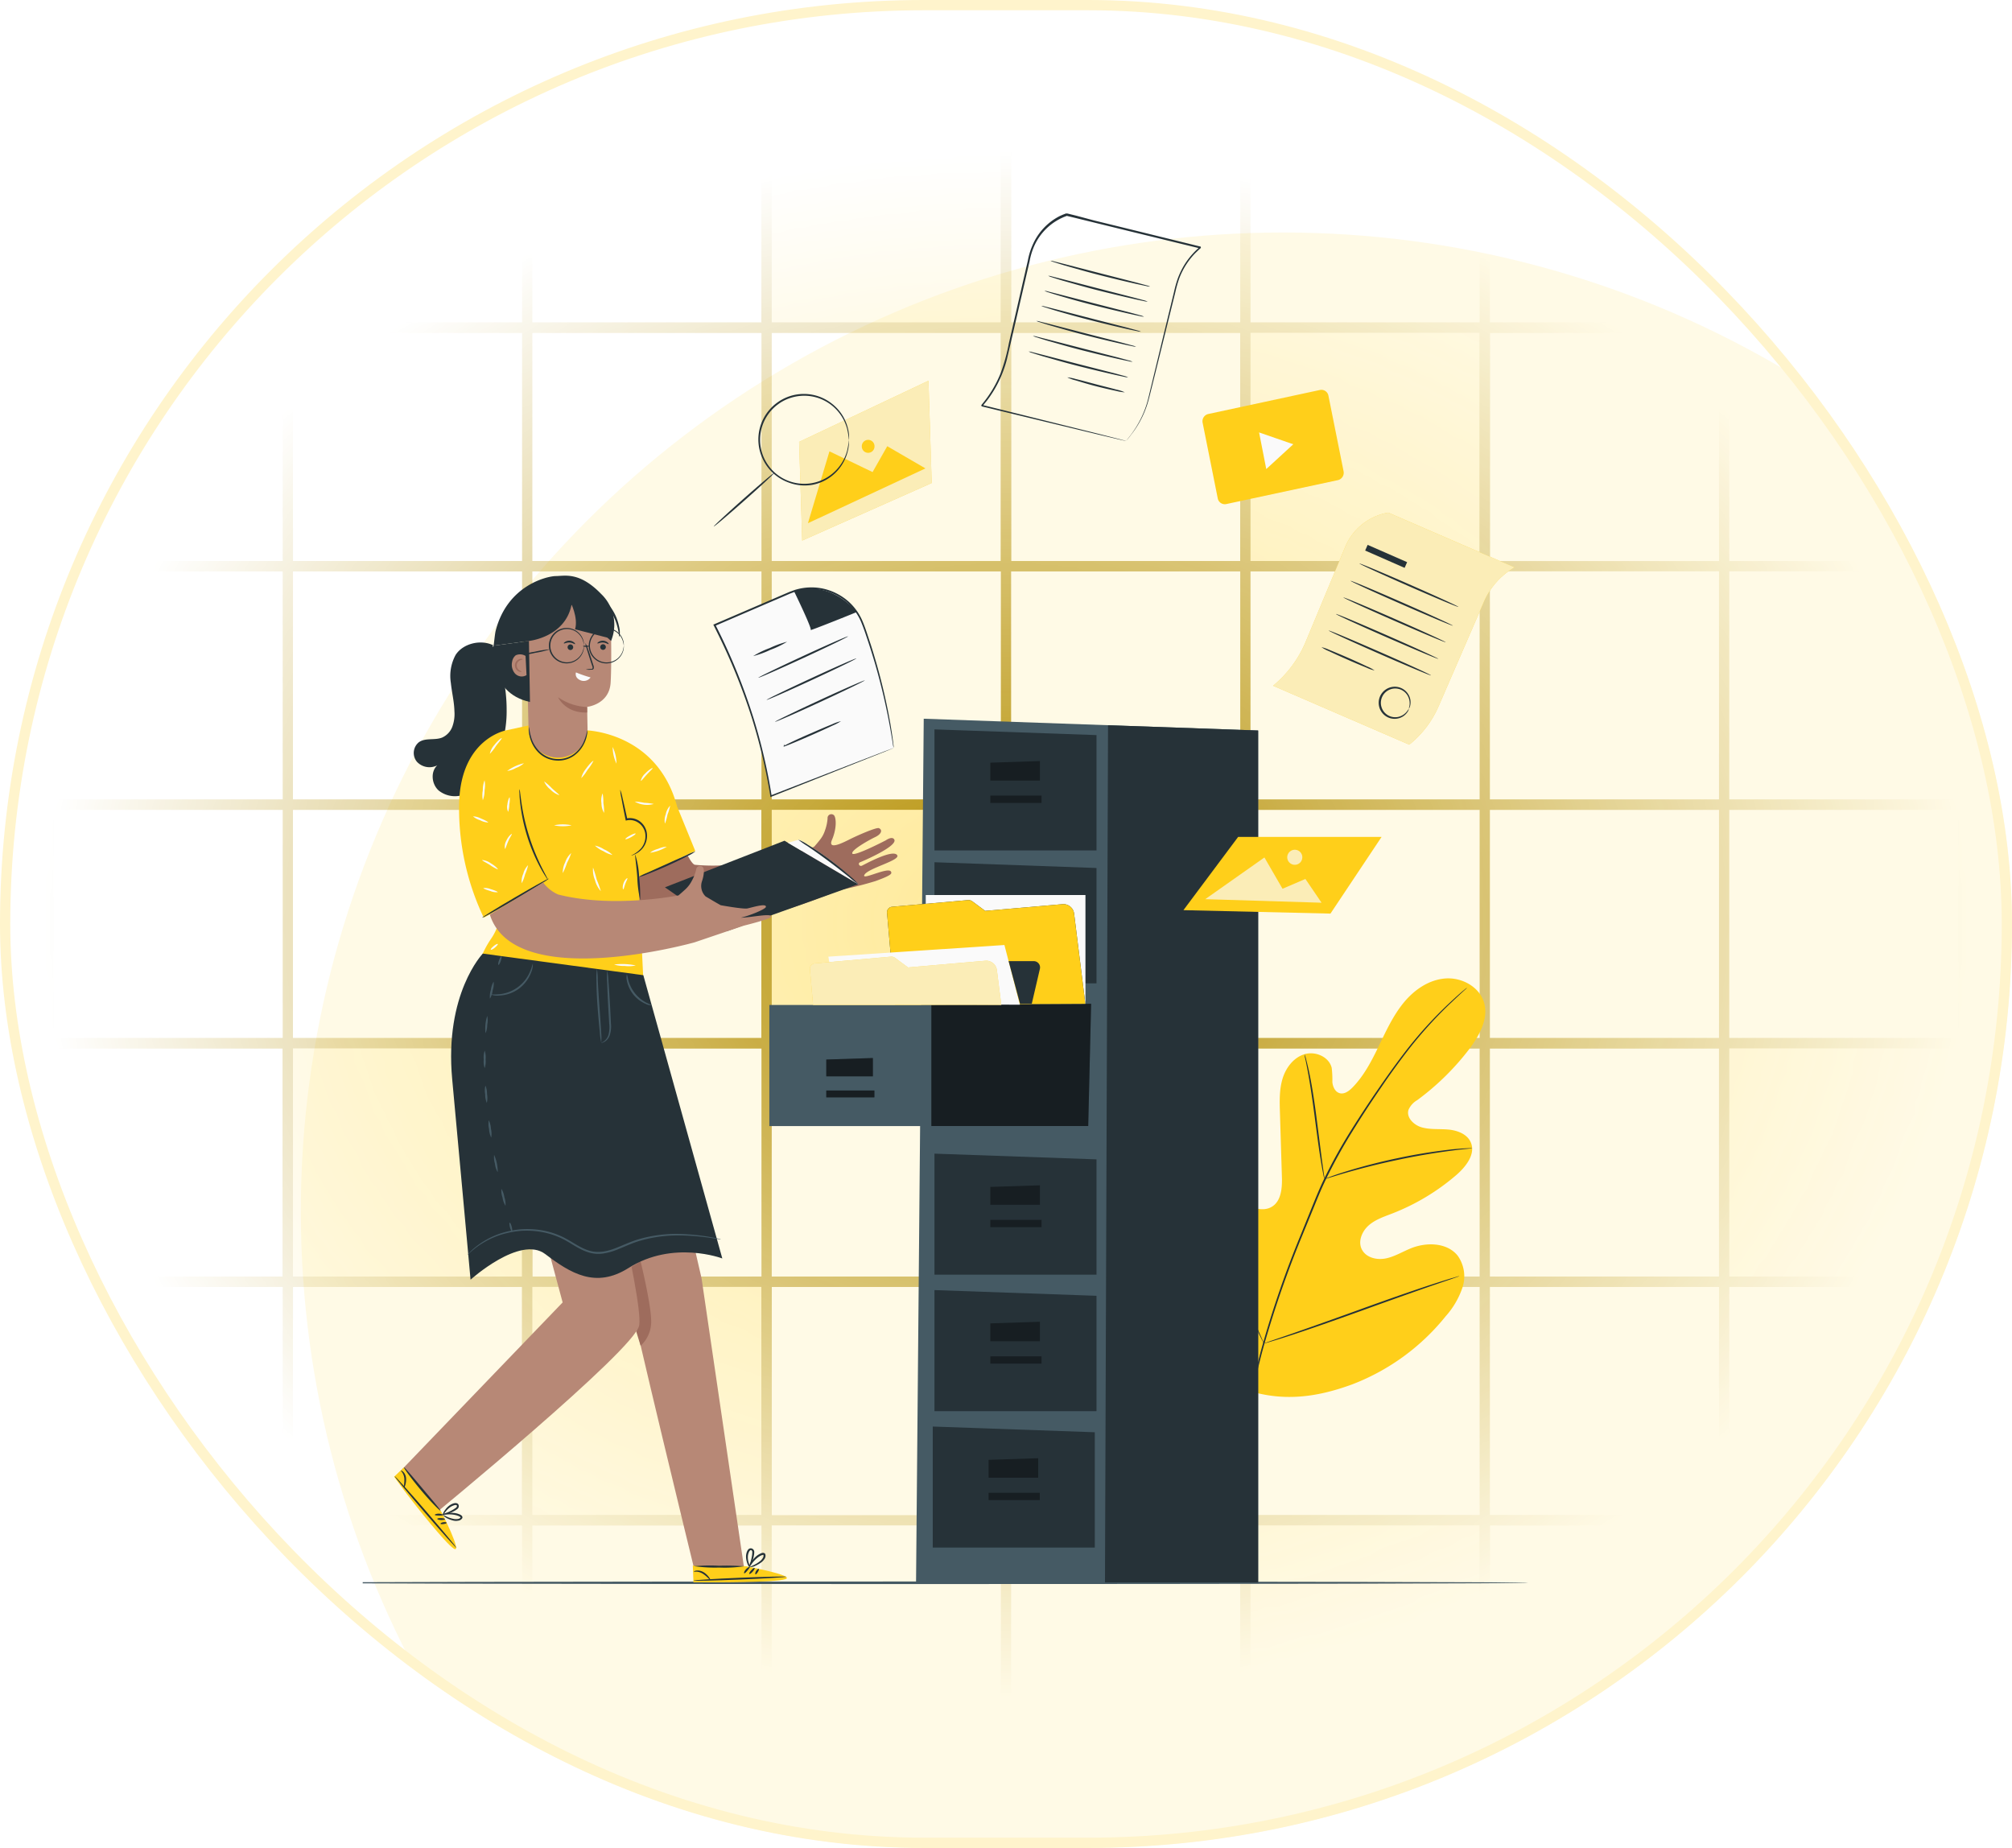 <svg xmlns="http://www.w3.org/2000/svg" width="196" height="180" fill="none"><g clip-path="url(#a)"><g filter="url(#b)"><ellipse cx="124.999" cy="117.999" fill="#FFFAE6" rx="95.694" ry="95.353"/></g><mask id="d" width="196" height="180" x="0" y="0" maskUnits="userSpaceOnUse" style="mask-type:alpha"><path fill="url(#c)" d="M0 0h196v180H0z"/></mask><g stroke="#B38D00" mask="url(#d)"><path d="M4.719 8.682h23.32v23.234H4.719zm23.32 0h23.32v23.234h-23.32zm23.32 0h23.32v23.234h-23.32z"/><path fill="#FFEA99" d="M74.679 8.682h23.32v23.234h-23.32z"/><path d="M97.999 8.682h23.32v23.234h-23.32zm23.32 0h23.32v23.234h-23.32zm23.32 0h23.32v23.234h-23.32zm23.32 0h23.32v23.234h-23.32zM4.719 31.915h23.32v23.234H4.719zm23.32 0h23.32v23.234h-23.32zm23.32 0h23.32v23.234h-23.32zm23.32 0h23.32v23.234h-23.32z"/><path d="M97.999 31.915h23.32v23.234h-23.32z"/><path fill="#FFEA99" d="M121.319 31.915h23.32v23.234h-23.32z"/><path d="M144.639 31.915h23.32v23.234h-23.32zm23.32 0h23.32v23.234h-23.32zM4.719 55.149h23.32v23.234H4.719zm23.32 0h23.32v23.234h-23.32zm23.32 0h23.32v23.234h-23.32zm23.32 0h23.32v23.234h-23.32zm23.32 0h23.32v23.234h-23.32zm23.32 0h23.32v23.234h-23.32zm23.32 0h23.32v23.234h-23.32zm23.32 0h23.32v23.234h-23.32z"/><path d="M4.719 78.383h23.32v23.234H4.719zm23.32 0h23.32v23.234h-23.32zm23.32 0h23.32v23.234h-23.32z"/><path fill="#FFEA99" d="M74.679 78.383h23.32v23.234h-23.32z"/><path d="M97.999 78.383h23.32v23.234h-23.32zm23.32 0h23.32v23.234h-23.32zm23.32 0h23.32v23.234h-23.32zm23.32 0h23.32v23.234h-23.32zM4.719 101.617h23.32v23.234H4.719z"/><path fill="#FFEA99" d="M28.039 101.617h23.32v23.234h-23.32z"/><path d="M51.359 101.617h23.32v23.234h-23.32zm23.32 0h23.32v23.234h-23.32zm23.32 0h23.32v23.234h-23.32zm23.32 0h23.32v23.234h-23.32zm23.32 0h23.32v23.234h-23.32z"/><path fill="#FFEA99" d="M167.959 101.617h23.32v23.234h-23.32z"/><path d="M4.719 124.85h23.32v23.234H4.719zm23.32 0h23.32v23.234h-23.32z"/><path fill="#FFEA99" d="M51.359 124.85h23.32v23.234h-23.32z"/><path d="M74.679 124.85h23.32v23.234h-23.32zm23.32 0h23.32v23.234h-23.32zm23.32 0h23.32v23.234h-23.32zm23.32 0h23.32v23.234h-23.32zm23.32 0h23.32v23.234h-23.32zM4.719 148.084h23.32v23.234H4.719zm23.32 0h23.32v23.234h-23.32zm23.32 0h23.32v23.234h-23.32zm23.32 0h23.32v23.234h-23.32zm23.32 0h23.32v23.234h-23.32z"/><path fill="#FFEA99" d="M121.319 148.084h23.32v23.234h-23.32z"/><path d="M144.639 148.084h23.32v23.234h-23.32zm23.32 0h23.32v23.234h-23.32z"/></g><g clip-path="url(#e)"><path fill="#455A64" d="M148.876 154.172c0 .072-26.963.125-60.216.125-33.252 0-60.22-.053-60.22-.125 0-.072 26.957-.125 60.22-.125s60.216.057 60.216.125z"/><path fill="#FFCF1A" d="M121.301 135.345c-5.908-3.865-7.408-11.266-7.345-17.954 0-1.116-.14-2.291.37-3.281.511-.99 1.749-1.689 2.777-1.245.847.371 1.239 1.326 1.728 2.099a6.611 6.611 0 0 0 2.711 2.448c.727.35 1.623.556 2.326.15.962-.552 1.049-1.885 1.007-2.994l-.189-6.201c-.035-1.109-.066-2.242.256-3.302.321-1.059 1.073-2.056 2.137-2.378 1.063-.322 2.396.255 2.651 1.336.053.457.074.918.063 1.378.042.462.273.965.721 1.084.447.119.891-.206 1.22-.538 1.133-1.148 1.885-2.61 2.585-4.061.7-1.452 1.378-2.938 2.403-4.197 1.025-1.26 2.448-2.25 4.061-2.379 1.612-.13 3.347.812 3.791 2.361.444 1.55-.441 3.148-1.399 4.453a25.035 25.035 0 0 1-5.114 5.036 2.03 2.03 0 0 0-.853.948c-.224.745.504 1.462 1.249 1.69.846.252 1.749.147 2.63.227.881.08 1.84.437 2.19 1.249.489 1.122-.445 2.333-1.372 3.148a21.484 21.484 0 0 1-6.271 3.777c-.818.318-1.682.598-2.333 1.189-.65.591-1.049 1.595-.608 2.368.44.773 1.462.997 2.322.819.86-.179 1.626-.661 2.448-.99 1.529-.612 3.526-.553 4.547.738a3.468 3.468 0 0 1 .455 3.095 8.042 8.042 0 0 1-1.637 2.798 21.572 21.572 0 0 1-9.069 6.618c-3.554 1.312-6.863 1.724-10.455.525"/><path fill="#263238" d="m142.93 96.199-.108.108-.329.301c-.287.262-.699.65-1.245 1.165a41.472 41.472 0 0 0-4.197 4.673 75.243 75.243 0 0 0-2.536 3.518 105.176 105.176 0 0 0-2.725 4.166 50.335 50.335 0 0 0-2.658 4.809c-.413.857-.78 1.749-1.151 2.669l-1.14 2.781a100.885 100.885 0 0 0-3.742 10.769 48.757 48.757 0 0 0-1.644 9.15 35.788 35.788 0 0 0 .052 6.271c.081.735.151 1.308.213 1.693.028.189.049.332.067.441.017.108.017.15.017.15a22.11 22.11 0 0 1-.349-2.277 34.308 34.308 0 0 1-.109-6.296 48.07 48.07 0 0 1 1.616-9.181 98.241 98.241 0 0 1 3.736-10.794l1.126-2.78c.371-.913.738-1.816 1.154-2.676a49.566 49.566 0 0 1 2.676-4.82 105.646 105.646 0 0 1 2.746-4.162 80.224 80.224 0 0 1 2.553-3.515 39.489 39.489 0 0 1 4.229-4.645c.542-.51.972-.892 1.269-1.147l.35-.287.129-.084z"/><path fill="#263238" d="M129.02 114.855a3.176 3.176 0 0 1-.112-.472 31.654 31.654 0 0 1-.234-1.301c-.186-1.102-.385-2.63-.605-4.316-.221-1.686-.448-3.207-.651-4.302-.101-.549-.189-.99-.255-1.294a2.445 2.445 0 0 1-.081-.48c.061.15.109.305.144.462.084.301.189.742.307 1.287.235 1.092.483 2.617.7 4.306.217 1.689.406 3.183.553 4.32.073.528.136.965.182 1.308.033.158.051.32.052.482zm14.386-3.015a.516.516 0 0 1-.15.028l-.427.046c-.371.038-.906.094-1.567.185a67.342 67.342 0 0 0-5.124.885 71.227 71.227 0 0 0-5.047 1.256c-.64.182-1.155.349-1.511.454l-.413.123a.67.67 0 0 1-.147.035.538.538 0 0 1 .136-.067l.403-.154c.349-.129.86-.307 1.497-.503a56.368 56.368 0 0 1 5.047-1.305 53.428 53.428 0 0 1 5.145-.843 25.445 25.445 0 0 1 1.577-.129l.431-.018c.05-.005.1-.003.15.007zm-20.29 19.007a.784.784 0 0 1-.101-.172l-.256-.514a70.484 70.484 0 0 1-.892-1.903c-.734-1.619-1.679-3.885-2.689-6.4-1.011-2.515-1.938-4.785-2.645-6.412-.349-.797-.636-1.451-.843-1.927-.094-.213-.168-.388-.227-.524a1.34 1.34 0 0 1-.07-.186.83.83 0 0 1 .102.172l.255.51c.22.448.524 1.099.892 1.906.734 1.62 1.679 3.886 2.689 6.401 1.011 2.515 1.938 4.782 2.645 6.411.349.798.633 1.452.843 1.928.094.213.168.388.227.524.028.06.052.122.07.186zm19.052-6.548c-.062.03-.127.056-.193.077l-.552.196-2.043.699a590.803 590.803 0 0 0-6.712 2.389c-2.62.945-4.995 1.777-6.729 2.344a77 77 0 0 1-2.061.65l-.563.165a.845.845 0 0 1-.199.045 1.07 1.07 0 0 1 .189-.077l.556-.196 2.039-.699a564.156 564.156 0 0 0 6.712-2.389c2.616-.944 4.995-1.777 6.73-2.344.867-.283 1.57-.503 2.06-.65l.563-.164a.83.83 0 0 1 .203-.046z"/><path fill="#455A64" d="m89.986 70.008-.749 84.13h33.326V71.155l-32.577-1.147z"/><path fill="#263238" d="M91.032 83.988v11.794h15.785V84.548l-15.785-.56zm16.908-13.347-.298 83.497h14.921V71.155l-14.623-.514zm-16.908.406V82.84h15.785V71.603l-15.785-.556z"/><path fill="#263238" d="M96.474 74.29v1.741h4.83v-1.9l-4.83.158zm4.988 3.207h-4.988v.713h4.988v-.713z"/><path fill="#000" d="M96.474 74.29v1.741h4.83v-1.9l-4.83.158zm4.988 3.207h-4.988v.713h4.988v-.713z" opacity=".4"/><path fill="#263238" d="M91.032 112.372v11.79h15.785v-11.234l-15.785-.556z"/><path fill="#263238" d="M96.474 115.614v1.742h4.83v-1.899l-4.83.157zm4.988 3.208h-4.988v.713h4.988v-.713z"/><path fill="#000" d="M96.474 115.614v1.742h4.83v-1.899l-4.83.157zm4.988 3.208h-4.988v.713h4.988v-.713z" opacity=".4"/><path fill="#263238" d="M91.032 125.663v11.791h15.785v-11.235l-15.785-.556z"/><path fill="#263238" d="M96.474 128.905v1.742h4.83v-1.899l-4.83.157zm4.988 3.208h-4.988v.713h4.988v-.713z"/><path fill="#000" d="M96.474 128.905v1.742h4.83v-1.899l-4.83.157zm4.988 3.208h-4.988v.713h4.988v-.713z" opacity=".4"/><path fill="#263238" d="M90.864 138.954v11.791h15.785V139.51l-15.785-.556z"/><path fill="#263238" d="M96.303 142.197v1.741h4.83v-1.899l-4.83.158zm4.987 3.207h-4.987v.713h4.987v-.713z"/><path fill="#000" d="M96.303 142.197v1.741h4.83v-1.899l-4.83.158zm4.987 3.207h-4.987v.713h4.987v-.713z" opacity=".4"/><path fill="#455A64" d="M90.731 97.891H74.946v11.795h15.785V97.891z"/><path fill="#263238" d="M80.493 103.205v1.636h4.54v-1.783l-4.54.147zm4.687 3.014h-4.687v.669h4.687v-.669z"/><path fill="#000" d="M80.493 103.205v1.636h4.54v-1.783l-4.54.147zm4.687 3.014h-4.687v.669h4.687v-.669z" opacity=".4"/><path fill="#263238" d="m90.731 97.891 15.561-.115-.283 11.906H90.731v-11.79z"/><path fill="#000" d="m90.731 97.891 15.561-.115-.283 11.906H90.731v-11.79z" opacity=".4"/><path fill="#FAFAFA" d="M105.74 87.182H90.182v10.59h15.558v-10.59z"/><path fill="#263238" d="m86.408 88.871.783 9 18.538-.095-1.098-8.804a1.05 1.05 0 0 0-1.176-.895l-7.481.65-1.273-.944a.612.612 0 0 0-.399-.108l-7.387.65a.536.536 0 0 0-.507.546z"/><path fill="#FFCF1A" d="m86.408 88.871.783 9 18.538-.095-1.098-8.804a1.05 1.05 0 0 0-1.176-.895l-7.481.65-1.273-.944a.612.612 0 0 0-.399-.108l-7.387.65a.536.536 0 0 0-.507.546z"/><path fill="#FAFAFA" d="m81.088 95.527-.392-2.343 17.15-1.134 1.507 5.817-17.926-.09-.339-2.25z"/><path fill="#FFCF1A" d="m78.898 94.387.305 3.498h18.341l-.433-3.404a1.05 1.05 0 0 0-1.172-.895l-7.481.65-1.277-.944a.595.595 0 0 0-.395-.108l-7.387.654a.528.528 0 0 0-.5.549z"/><path fill="#FAFAFA" d="m78.898 94.387.305 3.498h18.341l-.433-3.404a1.05 1.05 0 0 0-1.172-.895l-7.481.65-1.277-.944a.595.595 0 0 0-.395-.108l-7.387.654a.528.528 0 0 0-.5.549z" opacity=".7"/><path fill="#263238" d="M98.255 93.62h2.448a.614.614 0 0 1 .598.756l-.79 3.397h-1.144l-1.112-4.152z"/><path fill="#FFCF1A" d="m130.339 46.766-10.882 2.333a.699.699 0 0 1-.832-.567l-1.469-7.345a.724.724 0 0 1 .546-.86l10.877-2.34a.699.699 0 0 1 .833.566l1.472 7.346a.734.734 0 0 1-.545.867z"/><path fill="#FAFAFA" d="m124.319 42.698 1.665.577-1.315 1.207-1.315 1.207-.35-1.784-.35-1.784 1.665.577z"/><path fill="#263238" d="m109.723 42.919.109-.144c.077-.09.185-.227.325-.413a10.07 10.07 0 0 0 1.049-1.727c.21-.44.385-.895.525-1.361.15-.51.269-1.08.42-1.686.293-1.217.629-2.599.996-4.127.368-1.529.78-3.204 1.214-4.998.1-.464.228-.92.385-1.368.172-.46.387-.9.643-1.319a7.387 7.387 0 0 1 1.494-1.724h.017c.074.287 0 .077.028.14h-.045l-.094-.024-.189-.046-.378-.09-6.338-1.547-3.354-.822-1.714-.42-.867-.21h-.042l-.102.04-.206.08c-.13.066-.27.119-.395.192a5.492 5.492 0 0 0-2.389 2.473 6.627 6.627 0 0 0-.518 1.637c-.129.56-.259 1.115-.385 1.668l-1.469 6.359-.35 1.5c-.362 1.426-1 2.766-1.878 3.946-.14.185-.283.35-.43.538l-.056.067-.028.035c-.073-.242 0-.067-.028-.12h.031l.165.043.325.08 1.273.315 2.4.595 7.226 1.797 1.966.5.507.134.175.052-.179-.035-.514-.115-1.969-.466-7.244-1.748-2.4-.581-1.276-.311-.325-.077-.164-.042h-.032c-.02-.053.028.119-.049-.123l.028-.031.053-.067a11.131 11.131 0 0 0 1.805-3.015c.35-.946.618-1.921.804-2.913.465-2.029.955-4.155 1.458-6.362.13-.553.256-1.11.385-1.669a6.81 6.81 0 0 1 .528-1.672 5.679 5.679 0 0 1 2.449-2.62c.133-.076.276-.132.412-.195l.214-.084.105-.042h.147l.863.213 1.714.458 3.355.822 6.334 1.557.378.094.189.046.094.024h.045c.018.067-.021-.143.042.147h-.017c-.192.164-.378.35-.553.518a7.146 7.146 0 0 0-1.546 2.448c-.154.44-.281.89-.381 1.347l-1.235 4.994-1.021 4.12c-.157.606-.283 1.172-.441 1.686a9.392 9.392 0 0 1-1.616 3.085 6.02 6.02 0 0 1-.458.564z"/><path fill="#263238" d="M112.042 27.917a1.396 1.396 0 0 1-.391-.06 47.709 47.709 0 0 1-1.05-.223c-.885-.2-2.098-.486-3.448-.83-1.351-.342-2.554-.699-3.425-.944-.437-.129-.787-.24-1.028-.321a1.473 1.473 0 0 1-.367-.144c.131.012.262.038.388.077l1.049.266 3.432.888 3.438.882 1.049.283c.122.03.24.072.353.126zm-.241 1.466a1.845 1.845 0 0 1-.392-.06 33.448 33.448 0 0 1-1.049-.227c-.885-.2-2.099-.486-3.452-.83-1.354-.342-2.55-.699-3.421-.94a44.36 44.36 0 0 1-1.028-.322 1.667 1.667 0 0 1-.35-.143c.132.01.262.034.388.073l1.049.266 3.432.892 3.424.881 1.049.28c.121.03.238.074.35.13zm-.35 1.462a1.478 1.478 0 0 1-.391-.056c-.252-.05-.609-.13-1.05-.228-.885-.2-2.098-.486-3.452-.829a81.568 81.568 0 0 1-3.421-.944c-.437-.13-.787-.238-1.028-.318a1.92 1.92 0 0 1-.367-.144c.132.008.262.032.388.074l1.049.266 3.431.888 3.442.881 1.049.284c.121.03.238.073.35.126zm-.304 1.465a1.6 1.6 0 0 1-.392-.06 47.965 47.965 0 0 1-1.049-.223c-.885-.2-2.099-.486-3.449-.833a90.572 90.572 0 0 1-3.424-.94c-.434-.13-.784-.242-1.025-.322a1.558 1.558 0 0 1-.371-.144c.132.012.262.038.389.077l1.049.263 3.435.892 3.434.88 1.05.284c.121.03.24.072.353.126zm-.472 1.466a1.836 1.836 0 0 1-.392-.06 32.785 32.785 0 0 1-1.049-.227c-.885-.2-2.099-.486-3.452-.83-1.354-.342-2.55-.699-3.421-.943-.437-.13-.787-.238-1.028-.319a1.677 1.677 0 0 1-.375-.136 1.5 1.5 0 0 1 .388.073l1.05.266 3.431.892 3.438.878 1.05.283c.124.026.245.068.36.123zm-.343 1.462a1.398 1.398 0 0 1-.392-.06 49.267 49.267 0 0 1-1.049-.224c-.885-.199-2.099-.486-3.449-.829-1.35-.342-2.553-.7-3.424-.944-.434-.13-.787-.241-1.028-.322a1.476 1.476 0 0 1-.368-.143c.132.012.262.038.389.077l1.049.266 3.435.888 3.434.881 1.05.284c.121.03.24.072.353.126zm-.434 1.518a1.49 1.49 0 0 1-.392-.056 36.14 36.14 0 0 1-1.049-.228c-.885-.199-2.099-.486-3.452-.829-1.354-.342-2.55-.7-3.421-.944a40.84 40.84 0 0 1-1.028-.318 1.667 1.667 0 0 1-.35-.144c.132.008.263.032.388.074l1.05.266 3.431.892 3.438.877 1.049.284c.116.03.229.073.336.126zm-.322 1.458a4.142 4.142 0 0 1-.839-.136 47.536 47.536 0 0 1-1.997-.466c-.777-.199-1.469-.416-1.973-.566a3.749 3.749 0 0 1-.801-.29c.283.027.563.082.836.164.511.122 1.21.315 1.983.518.773.203 1.476.374 1.983.514.278.058.549.146.808.262z"/><path fill="#FAFAFA" d="m87.044 72.845-11.951 4.694a56.03 56.03 0 0 0-5.491-16.65l7.345-3.147a5.34 5.34 0 0 1 7.135 3.113 58.412 58.412 0 0 1 2.963 11.99z"/><path fill="#263238" d="M87.044 72.845s0-.053-.028-.15c-.028-.099-.041-.25-.07-.431-.063-.378-.153-.94-.286-1.661a61.244 61.244 0 0 0-1.441-6.04c-.19-.63-.389-1.291-.616-1.97-.227-.679-.455-1.4-.755-2.099a5.247 5.247 0 0 0-1.4-1.87 5.468 5.468 0 0 0-2.224-1.11 5.247 5.247 0 0 0-2.602.074c-.22.056-.427.15-.64.224l-.637.276-1.298.556-5.403 2.326.045-.122c.094.188.196.395.3.601a58.535 58.535 0 0 1 3.383 8.395 54.015 54.015 0 0 1 1.801 7.695l-.098-.056 8.682-3.369 2.427-.934.644-.24c.143-.057.223-.081.223-.081s-.066.035-.206.09l-.623.256-2.402.951-8.692 3.453-.084.035v-.095a55.241 55.241 0 0 0-1.819-7.667 59.079 59.079 0 0 0-3.396-8.352l-.297-.602-.046-.087.091-.035 5.404-2.323 1.298-.56.636-.272c.224-.077.437-.172.661-.231a5.441 5.441 0 0 1 2.69-.067c.84.201 1.624.594 2.287 1.148a5.343 5.343 0 0 1 1.441 1.934c.308.72.522 1.434.752 2.116.231.682.42 1.343.606 1.973a57.286 57.286 0 0 1 1.399 6.065c.118.727.203 1.287.251 1.675.021.185.039.329.053.437a.75.75 0 0 1-.01.144z"/><path fill="#263238" d="M77.346 57.577s1.783 3.659 1.626 3.788c-.157.13 4.428-1.71 4.484-1.748.014.01-2.371-3.173-6.11-2.04zm-.669 4.932a8.741 8.741 0 0 1-1.62.783c-.54.26-1.104.466-1.685.616a8.5 8.5 0 0 1 1.616-.783 9.094 9.094 0 0 1 1.69-.616zm5.933-.525c.02.046-1.918.987-4.327 2.099-2.41 1.112-4.383 1.976-4.404 1.93-.02-.045 1.917-.982 4.327-2.098 2.41-1.116 4.382-1.976 4.403-1.93zm.804 2.155c.02.045-1.917.983-4.327 2.099-2.41 1.115-4.383 1.98-4.404 1.934-.02-.046 1.917-.983 4.327-2.099s4.383-1.983 4.404-1.934zm.822 2.137c.02.046-1.917.983-4.327 2.099-2.41 1.115-4.383 1.976-4.404 1.93-.02-.045 1.917-.983 4.327-2.098 2.41-1.116 4.383-1.97 4.404-1.931zm-2.312 3.97c-.256.168-.528.31-.812.427-.51.24-1.22.566-2.01.912-1.239.546-2.302.99-2.705 1.127l-.055.02v-.052c.028-.13.049-.189.059-.189.01 0 0 .067 0 .2l-.042-.035c.37-.203 1.4-.7 2.655-1.235.79-.35 1.51-.654 2.035-.867a4.33 4.33 0 0 1 .875-.308z"/><path fill="#FFCF1A" d="m137.285 72.533-13.267-5.736a11.087 11.087 0 0 0 3.183-4.298l3.872-9.297a5.564 5.564 0 0 1 4.162-3.27l12.305 5.33a7.192 7.192 0 0 0-2.99 3.365l-4.418 10.188a9.736 9.736 0 0 1-2.847 3.718z"/><path fill="#FAFAFA" d="m137.285 72.533-13.267-5.736a11.087 11.087 0 0 0 3.183-4.298l3.872-9.297a5.564 5.564 0 0 1 4.162-3.27l12.305 5.33a7.192 7.192 0 0 0-2.99 3.365l-4.418 10.188a9.736 9.736 0 0 1-2.847 3.718z" opacity=".7"/><path fill="#263238" d="M142.066 59.113c-.021.045-2.193-.86-4.855-2.029-2.661-1.168-4.802-2.148-4.781-2.193.021-.045 2.193.86 4.855 2.029 2.662 1.168 4.802 2.147 4.781 2.193zm-.535 1.829c-.021.046-2.266-.895-5.019-2.099-2.753-1.203-4.963-2.22-4.942-2.266.021-.045 2.266.892 5.015 2.099 2.75 1.206 4.946 2.22 4.946 2.266zm-.699 1.616c-.018.045-2.267-.895-5.016-2.099-2.749-1.203-4.963-2.217-4.946-2.263.018-.045 2.267.892 5.019 2.099 2.753 1.207 4.943 2.214 4.943 2.263zm-.724 1.616c-.021.045-2.267-.896-5.02-2.099-2.752-1.203-4.963-2.217-4.942-2.266.021-.05 2.267.895 5.016 2.098 2.749 1.204 4.97 2.232 4.946 2.267zm-.711 1.612c0 .05-2.266-.892-5.015-2.098-2.749-1.207-4.963-2.218-4.942-2.267.021-.049 2.263.896 5.015 2.099 2.753 1.203 4.977 2.22 4.942 2.266zm-5.494-.482a3.511 3.511 0 0 1-.784-.273 56.179 56.179 0 0 1-1.839-.777 71.205 71.205 0 0 1-1.819-.825 3.606 3.606 0 0 1-.731-.392c.27.064.532.155.783.273.476.192 1.126.465 1.84.776.714.312 1.357.61 1.819.83.257.102.502.232.731.388zm3.34 3.732c-.018 0 .038-.126.07-.35a1.51 1.51 0 0 0-.189-.93 1.399 1.399 0 1 0-.909 2.074c.317-.071.602-.245.811-.493.147-.179.203-.301.217-.294a.76.76 0 0 1-.161.35 1.46 1.46 0 0 1-.836.573 1.544 1.544 0 0 1-1.448-.367 1.573 1.573 0 0 1-.361-1.77 1.572 1.572 0 0 1 1.547-.934 1.544 1.544 0 0 1 1.252.815c.165.307.215.663.143 1.004a.775.775 0 0 1-.136.322zm-.168-14.278-3.845-1.685-.242.554 3.844 1.685.243-.554z"/><path fill="#FFCF1A" d="m129.608 88.99-14.323-.336 5.33-7.135h13.973l-4.98 7.47z"/><path fill="#FFCF1A" d="m117.411 87.584 11.329.346-1.574-2.315-2.228.955-1.763-3.047-5.764 4.06zm9.455-4.082a.74.74 0 0 1-.454.679.734.734 0 1 1 .454-.679z"/><path fill="#FAFAFA" d="m117.411 87.584 11.329.346-1.574-2.315-2.228.955-1.763-3.047-5.764 4.06zm9.454-4.082a.732.732 0 0 1-.878.72.738.738 0 0 1-.577-.577.737.737 0 0 1 1.24-.663.733.733 0 0 1 .215.52z" opacity=".7"/><path fill="#FFCF1A" d="m90.762 47.05-12.616 5.603-.3-9.612 12.602-5.956.314 9.964z"/><path fill="#FAFAFA" d="m90.762 47.05-12.616 5.603-.3-9.612 12.602-5.956.314 9.964z" opacity=".7"/><path fill="#FFCF1A" d="m78.706 50.963 11.448-5.337-3.722-2.162-1.43 2.519-4.2-2.019-2.096 7z"/><path fill="#FFCF1A" d="M85.19 43.464a.619.619 0 1 1-1.237 0 .619.619 0 0 1 1.238 0z"/><path fill="#263238" d="M82.697 42.828a8.634 8.634 0 0 0-.172-1.05 4.372 4.372 0 0 0-1.595-2.368 4.31 4.31 0 0 0-4.067-.601c-.39.138-.755.335-1.085.584a4.084 4.084 0 0 0-.906.913 4.278 4.278 0 0 0 0 5.061c.252.35.558.658.906.913a4.327 4.327 0 0 0 3.337.776 4.274 4.274 0 0 0 1.815-.797 4.365 4.365 0 0 0 1.595-2.365c.08-.345.136-.696.172-1.049a2.18 2.18 0 0 1 0 .28 2.1 2.1 0 0 1-.025.35 2.92 2.92 0 0 1-.084.458 4.39 4.39 0 0 1-3.448 3.291A4.424 4.424 0 0 1 76.824 47a4.46 4.46 0 0 1-2.948-4.186 4.433 4.433 0 0 1 1.818-3.582 4.405 4.405 0 0 1 5.327.074 4.34 4.34 0 0 1 1.585 2.448 3.617 3.617 0 0 1 .105 1.074h-.014z"/><path fill="#263238" d="M75.425 46.06c.035.038-1.259 1.238-2.885 2.679-1.627 1.44-2.977 2.58-3.008 2.546-.032-.035 1.259-1.238 2.885-2.683 1.627-1.444 2.98-2.581 3.008-2.543zM48.122 62.894c-1.203-.65-3.004-.252-3.739.902a4.277 4.277 0 0 0-.465 2.71c.095.931.329 1.844.35 2.778.04.504-.029 1.01-.2 1.487a1.88 1.88 0 0 1-1 1.073c-.717.287-1.612 0-2.252.445a1.346 1.346 0 0 0-.203 1.91 1.668 1.668 0 0 0 1.983.349c-.675.626-.55 1.833.133 2.448a2.531 2.531 0 0 0 2.595.35 4.897 4.897 0 0 0 2.07-1.766 11.032 11.032 0 0 0 1.96-6.467 14.782 14.782 0 0 0-1.379-6.244"/><path fill="#9E6C5D" d="M87.405 83.306c-.403-.65-3.194.906-3.442 1.018-.248.112-.416-.238-.189-.329.325-.13 3.729-1.591 3.337-2.231-.217-.35-.822.09-.822.09s-3.082 1.603-3.257 1.291c-.174-.311 1.603-1.315 2.225-1.609.623-.293.728-.7.37-.867-.24-.115-2.171.745-2.78 1.05-.608.303-2.266 1.178-1.798.083.47-1.095.417-2.098.21-2.375a.37.37 0 0 0-.64.294c-.03.4-.117.795-.255 1.172a2.795 2.795 0 0 1-.444.85c-.231.3-.438.542-.62.745-1.776.622-6.851 2.196-11.594 1.749-.172-.018-.42-.35-.7-.878l-6.432 2.07c.241.497.504 1.05.787 1.599 3.589 7.17 20.224-.27 20.224-.27v-.017a35.122 35.122 0 0 0 3.693-.916c1.665-.599 1.612-.749 1.511-.93-.276-.49-2.97.944-2.57.3.398-.644 3.497-1.389 3.186-1.889z"/><path fill="#263238" d="m64.775 86.43 11.647-4.54 7.188 4.239-12.735 4.547-6.1-4.246z"/><path fill="#FAFAFA" d="m76.75 82.085 1.11-.297a28.112 28.112 0 0 1 5.75 4.34l-.326-.192-6.533-3.85z"/><path fill="#263238" d="M83.61 86.129a6.935 6.935 0 0 1-.84-.654 64.984 64.984 0 0 0-2.039-1.585 59.415 59.415 0 0 0-2.098-1.493 7.883 7.883 0 0 1-.882-.616c.334.133.652.304.948.507.739.449 1.454.935 2.144 1.455a31.467 31.467 0 0 1 2.015 1.634c.275.225.527.477.752.752z"/><path fill="#FFCF1A" d="m62.718 96.394-.507-10.493-.038-.44 5.557-2.571-1.77-4.334c-1.951-7.313-8.919-7.422-8.919-7.422l-5.313-.52-2.395.52s-4.439.766-4.607 7.094a24.749 24.749 0 0 0 2.4 11.157l1.626-.85a5.159 5.159 0 0 1-.899 2.886 9.358 9.358 0 0 0-1.43 3.284l16.295 1.69z"/><path fill="#263238" d="M50.613 76.878c.028 0 .07.517.192 1.35.32 2.168.98 4.273 1.955 6.236.375.752.637 1.203.612 1.217a1.36 1.36 0 0 1-.216-.297c-.133-.196-.308-.49-.511-.86a17.346 17.346 0 0 1-1.966-6.279 10.48 10.48 0 0 1-.077-1 1.263 1.263 0 0 1 .01-.367zm10.86 6.456c.372-.16.705-.399.976-.7.278-.33.43-.75.427-1.181a1.566 1.566 0 0 0-.7-1.323 1.48 1.48 0 0 0-1.13-.22l-.087.021-.018-.087a94.961 94.961 0 0 1-.405-2.099 5.317 5.317 0 0 1-.12-.829c.1.26.176.53.228.805.123.51.283 1.234.469 2.074l-.109-.067a1.636 1.636 0 0 1 1.27.235 1.724 1.724 0 0 1 .755 1.476 1.91 1.91 0 0 1-.496 1.27 2.14 2.14 0 0 1-.752.527.756.756 0 0 1-.308.098zm.892 4.344a11.714 11.714 0 0 1-.283-2.217c-.095-1.228-.249-2.21-.2-2.221a8.25 8.25 0 0 1 .381 2.203c.083.742.117 1.489.102 2.235z"/><path fill="#263238" d="M67.748 82.932c-.24.18-.5.332-.773.455-.49.255-1.175.594-1.948.94-.773.347-1.476.637-1.994.833a3.96 3.96 0 0 1-.85.28c.253-.16.521-.293.801-.399l1.97-.881 1.965-.889a4.89 4.89 0 0 1 .829-.339z"/><path fill="#FAFAFA" d="M47.035 77.948a2.62 2.62 0 0 1 0-.976c-.004-.33.053-.657.168-.965.06.323.06.655 0 .979a2.69 2.69 0 0 1-.168.962zm.521 2.168a1.837 1.837 0 0 1-.777-.217 1.896 1.896 0 0 1-.7-.38c.274.01.54.084.78.212.4.165.718.336.697.385zm1.944-1.035a1.12 1.12 0 0 1-.073-.72c.042-.403.178-.7.224-.7.024.234.01.47-.042.7 0 .244-.036.487-.109.72zm-.307 3.613a1.165 1.165 0 0 1 .14-.818c.192-.427.496-.672.528-.637.031.035-.186.318-.35.7-.164.38-.273.759-.318.755zm-.7 1.99a3.88 3.88 0 0 1-.773-.437c-.42-.252-.776-.427-.755-.476.306.027.598.137.846.319.44.255.724.56.682.594zm2.949-.409a4.226 4.226 0 0 1-.29.885 4.047 4.047 0 0 1-.326.871c-.035-.318.018-.64.154-.93.077-.312.237-.597.462-.826zm-2.949 2.63a1.522 1.522 0 0 1-.724-.115c-.388-.112-.7-.241-.675-.29a1.52 1.52 0 0 1 .724.115c.395.112.696.259.675.29zm2.547-12.56a2.292 2.292 0 0 1-.78.458 2.335 2.335 0 0 1-.854.294 4.464 4.464 0 0 1 1.633-.752zm-2.17-2.441c.04.038-.247.35-.562.77a4.36 4.36 0 0 1-.588.748c.068-.322.222-.619.444-.86.33-.43.679-.697.707-.658zm5.6 5.547a2.05 2.05 0 0 1-.846-.545 1.99 1.99 0 0 1-.619-.794c.268.194.517.414.742.657.398.367.752.637.724.682zm3.341-3.341a4.326 4.326 0 0 1-.574.872 4.12 4.12 0 0 1-.615.815c.084-.338.245-.653.468-.92.34-.486.686-.801.721-.766zm-2.123 6.28a4.1 4.1 0 0 1-1.718 0 4.098 4.098 0 0 1 1.718 0zm3.158-1.211a1.777 1.777 0 0 1-.252-.937 1.748 1.748 0 0 1 .112-.962c.054.313.078.63.07.948.056.314.079.632.07.951zm.819 4.099a2.746 2.746 0 0 1-.9-.378 2.674 2.674 0 0 1-.81-.535c.32.069.624.196.898.375.302.126.578.31.812.538zm2.252-2.081c.025.046-.178.2-.451.35-.273.15-.518.234-.542.189-.025-.046.178-.2.455-.35.276-.15.517-.234.538-.189zm-7.093 3.844c-.01-.364.071-.725.238-1.05a2.06 2.06 0 0 1 .584-.895 6.708 6.708 0 0 1-.416.966 6.136 6.136 0 0 1-.406.979zm3.707 1.763a2.593 2.593 0 0 1-.573-1.084 2.56 2.56 0 0 1-.186-1.214c.138.38.255.766.35 1.158.157.372.294.753.41 1.14zm2.582-1.259c.042.031-.091.252-.196.538-.105.287-.15.54-.203.54-.052 0-.087-.28.032-.603.118-.321.339-.51.367-.475zm3.84-3.068a4.152 4.152 0 0 1-1.63.584c.233-.178.5-.306.784-.377a2.19 2.19 0 0 1 .846-.207zm-.178-2.249a1.634 1.634 0 0 1 .084-.916 1.61 1.61 0 0 1 .423-.832 4.648 4.648 0 0 1-.259.863 4.44 4.44 0 0 1-.248.885zm-1.088-1.917a2.407 2.407 0 0 1-1.854-.234c.312.015.622.056.927.123.312.01.622.047.927.111zm-1.267-2.255c.076-.286.236-.542.46-.735.328-.35.678-.542.699-.5.02.042-.256.287-.57.626-.315.34-.525.636-.588.609zm-2.364-1.672a3.848 3.848 0 0 1-.374-1.623c.242.507.37 1.06.374 1.623zM48.493 91.953c.028.038-.098.192-.283.35-.186.157-.35.237-.395.199-.046-.039.094-.193.28-.35.185-.157.377-.238.398-.2zm13.427 2.091c-.344.075-.699.09-1.049.046a3.15 3.15 0 0 1-1.049-.14 6.367 6.367 0 0 1 2.123.094h-.024z"/><path fill="#263238" d="M53.463 85.58c.025.045-1.399.934-3.203 1.986-1.805 1.053-3.27 1.868-3.295 1.826-.025-.042 1.399-.93 3.203-1.983 1.805-1.053 3.267-1.871 3.295-1.83z"/><path fill="#B78876" d="M46.629 93.967c-.168 0-2.022 5.47-.249 9.094.179.35.798 1.182 1.57 2.368 3.673 5.635 12.984 18.254 13.264 20.196.35 2.35 6.348 26.932 6.348 26.932h4.897l-4.117-28.048-6.135-26.607-15.578-3.935z"/><path fill="#9E6C5D" d="M62.407 131.088a3.185 3.185 0 0 0 1.025-2.518c-.042-1.686-1.029-5.709-1.029-5.709l-1.577.966s1.242 3.302 1.301 4.337c.07 1.158-.147 1.535-.147 1.535l.427 1.389z"/><path fill="#B78876" d="m49.63 107.625 5.18 19.238-16.184 16.827 3.404 4.043s19.88-16.299 20.24-18.642c.413-2.676-4.435-21.686-4.435-21.686l-8.205.22z"/><path fill="#FFCF1A" d="m42.984 147.237-3.634-4.299-.958.906 1.227 1.668c.847 1.113 3.76 4.803 4.583 5.331.916.587-1.218-3.606-1.218-3.606z"/><path fill="#263238" d="M44.467 150.773c.035-.032-1.283-1.619-2.945-3.55-1.661-1.931-3.043-3.466-3.078-3.435-.035.032 1.284 1.619 2.945 3.55 1.662 1.931 3.043 3.466 3.078 3.435z"/><path fill="#263238" d="M39.36 144.907c.022 0 .067-.087.12-.245.066-.212.093-.435.08-.657a1.018 1.018 0 0 0-.262-.623c-.126-.126-.238-.154-.245-.136-.007.017.066.087.15.213.106.169.17.361.186.56.009.207-.002.414-.032.619-.017.161-.02.266.004.269zm3.782 2.665c0 .053-.186.056-.396.053-.21-.004-.38-.018-.388-.067-.007-.048.165-.122.392-.118.227.003.402.084.392.132zm.206.403c0 .052-.175.087-.378.084-.203-.004-.35-.053-.37-.105-.022-.053.164-.088.377-.081.214.007.375.053.371.102zm.161.357c0 .052-.13.094-.287.118-.157.025-.294.021-.308-.028-.014-.049.109-.125.28-.15.172-.024.315.011.315.06z"/><path fill="#263238" d="M43.103 147.607c.042-.192.13-.372.255-.524.122-.181.276-.338.455-.462.108-.075.226-.134.35-.175a.786.786 0 0 1 .22-.038.35.35 0 0 1 .248.101.35.35 0 0 1-.083.479c-.102.079-.21.149-.326.207-.188.1-.384.183-.587.248-.18.078-.374.116-.57.112.166-.096.342-.175.524-.234.189-.08.372-.171.55-.273.1-.059.197-.125.29-.196.084-.067.108-.175.066-.22-.042-.046-.164-.049-.28 0-.11.034-.214.082-.31.143a1.995 1.995 0 0 0-.442.402c-.216.256-.335.444-.36.43z"/><path fill="#263238" d="M43.142 147.506c.178-.088.374-.135.573-.136.217-.022.436-.015.65.021.13.02.258.057.378.108.07.024.135.059.193.105a.257.257 0 0 1 .112.196.19.19 0 0 1-.021.087.537.537 0 0 1-.41.238 1.087 1.087 0 0 1-.402 0 2.53 2.53 0 0 1-.615-.213c-.35-.161-.476-.368-.455-.382.164.098.333.186.507.263.192.073.39.129.591.168.116.016.234.016.35 0a.43.43 0 0 0 .273-.137c.035 0-.077-.112-.189-.15a1.859 1.859 0 0 0-.35-.109 2.924 2.924 0 0 0-.612-.056c-.19.016-.383.015-.573-.003zm-.228-.357c-.049.039-.937-.839-1.913-2.007-.976-1.169-1.696-2.169-1.647-2.204.049-.035.85.906 1.825 2.071.976 1.164 1.784 2.102 1.735 2.14z"/><path fill="#FFCF1A" d="m72.648 152.56-5.156-.056.06 1.62h.35c1.497.024 7.61.021 8.597-.298 1.088-.349-3.851-1.266-3.851-1.266z"/><path fill="#263238" d="M76.604 153.582c0-.049-2.029 0-4.526.101s-4.516.231-4.516.276c0 .046 2.03 0 4.526-.101 2.498-.102 4.516-.231 4.516-.276z"/><path fill="#263238" d="M69.192 153.875c.021-.017-.028-.108-.13-.248a1.794 1.794 0 0 0-.496-.469 1.158 1.158 0 0 0-.7-.178c-.188.017-.286.091-.276.108.01.018.116 0 .28 0 .211.019.415.088.595.2.18.117.346.253.496.405.126.13.21.196.231.182zm3.841-1.245c.035.042-.077.179-.217.35-.14.171-.266.29-.315.266-.049-.025 0-.207.165-.385.164-.178.335-.255.367-.231zm.475.102c.039.035-.041.188-.178.349-.136.161-.287.256-.332.228-.046-.028.035-.182.182-.35.147-.168.29-.262.328-.227zm.406.094c.046.028 0 .157-.087.297-.088.14-.179.245-.228.224-.049-.021-.035-.164.056-.315.091-.15.217-.238.26-.206z"/><path fill="#263238" d="M73.036 152.697a1.316 1.316 0 0 1-.27-.525 1.779 1.779 0 0 1-.09-.644c.01-.132.04-.261.087-.384a.744.744 0 0 1 .112-.196.349.349 0 0 1 .252-.133.352.352 0 0 1 .35.35 2.087 2.087 0 0 1-.042.384c-.04.211-.1.417-.178.616a1.373 1.373 0 0 1-.284.518c.026-.193.077-.381.15-.56.058-.196.102-.396.134-.598.017-.116.027-.233.028-.35 0-.105-.077-.192-.144-.185-.066.007-.147.094-.192.21a1.156 1.156 0 0 0-.088.332c-.018.199-.003.4.046.594.064.185.107.376.13.571z"/><path fill="#263238" d="M72.977 152.606c.045-.198.136-.383.266-.539.123-.18.269-.343.433-.486a2.06 2.06 0 0 1 .35-.228.917.917 0 0 1 .22-.087.295.295 0 0 1 .15 0 .22.22 0 0 1 .15.105.522.522 0 0 1-.069.472 1.292 1.292 0 0 1-.276.308c-.182.139-.38.256-.588.35a.924.924 0 0 1-.622.122 3.35 3.35 0 0 0 1.088-.587c.09-.078.166-.169.227-.27a.387.387 0 0 0 .066-.297c0-.035-.147 0-.251.056a1.777 1.777 0 0 0-.315.199 3.084 3.084 0 0 0-.455.444 3.468 3.468 0 0 1-.374.438zm-.451-.046c-.82.122-1.649.166-2.477.13a14.344 14.344 0 0 1-2.476-.14 19.67 19.67 0 0 1 2.476-.042 23.79 23.79 0 0 1 2.477.052z"/><path fill="#B78876" d="M57.237 70.953c-.024-1.102-.038-2.1-.038-2.1s2.158-.227 2.287-2.363c.13-2.138 0-7.073 0-7.073l-3.928-1.92-4.32 3.274.253 10.3a2.875 2.875 0 0 0 5.746-.118z"/><path fill="#263238" d="M51.526 62.432s3.529-.35 4.152-3.532l3.847 3.532a4.128 4.128 0 0 0-.958-4.571c-2.123-2.204-3.578-1.75-4.41-1.75-.774 0-4.695.833-5.863 5.293-.084.325-.154 1.126-.206 1.49l3.438-.462zm7.492.595a.273.273 0 1 1-.546 0 .273.273 0 0 1 .546 0z"/><path fill="#263238" d="M59.283 62.74c-.035.035-.238-.137-.531-.154-.294-.017-.518.126-.546.087-.028-.038.021-.084.115-.15a.735.735 0 0 1 .864.052c.088.067.116.137.098.165zm-3.445.287a.273.273 0 1 1-.545 0 .273.273 0 0 1 .545 0zm.179-.287c-.035.035-.238-.137-.532-.154-.294-.017-.518.126-.55.087-.03-.038.025-.084.12-.15a.731.731 0 0 1 .864.053c.087.066.115.136.098.164zm1.063 2.476a2.18 2.18 0 0 1 .483-.06c.073 0 .146 0 .164-.07a.43.43 0 0 0-.042-.237l-.203-.612c-.14-.434-.259-.829-.35-1.116a2.163 2.163 0 0 1-.108-.476c.09.139.162.288.213.445.102.283.235.675.374 1.108.07.214.133.42.196.613a.48.48 0 0 1 .028.307.175.175 0 0 1-.126.109.576.576 0 0 1-.125 0 1.918 1.918 0 0 1-.504-.01z"/><path fill="#FAFAFA" d="M56.108 65.496c.463.194.939.357 1.423.49a.815.815 0 0 1-.976.28c-.63-.266-.447-.77-.447-.77z"/><path fill="#9E6C5D" d="M57.195 68.868a5.33 5.33 0 0 1-2.833-.955s.7 1.574 2.833 1.487v-.532z"/><path fill="#263238" d="M55.572 58.644s.784 1.515.448 2.655l3.431.885s.78-4.34-3.879-3.54zm-7.502 4.25s-.605 4.592 3.557 5.48l-.101-5.945-3.456.465z"/><path fill="#263238" d="M55.877 57.245c.354-.035.713.008 1.049.126a4.736 4.736 0 0 1 3.372 3.62c.092.342.108.7.049 1.05-.042 0-.046-.406-.214-1.025a5.01 5.01 0 0 0-3.252-3.498c-.605-.2-1.008-.235-1.004-.273zm1.011 5.649s0-.15-.077-.406a1.672 1.672 0 0 0-.612-.895 1.62 1.62 0 1 0 0 2.598c.297-.222.513-.537.612-.895.07-.255.063-.406.077-.402a.473.473 0 0 1 0 .105c0 .103-.011.207-.035.307a1.69 1.69 0 0 1-1.33 1.28 1.73 1.73 0 0 1-2.052-1.694 1.724 1.724 0 0 1 2.777-1.366c.305.238.52.574.605.951.023.101.035.205.035.308a.517.517 0 0 1 0 .109z"/><path fill="#263238" d="M60.76 62.894s0-.15-.074-.406a1.671 1.671 0 0 0-.612-.895 1.633 1.633 0 0 0-2.606 1.25 1.622 1.622 0 0 0 1.917 1.653c.253-.043.493-.145.7-.297a1.68 1.68 0 0 0 .611-.896c.067-.255.06-.406.074-.402a.355.355 0 0 1 0 .105c0 .103-.011.207-.035.307a1.714 1.714 0 0 1-3.043.613 1.724 1.724 0 0 1 0-2.053c.201-.278.483-.487.808-.599a1.694 1.694 0 0 1 1.626.26c.307.237.522.573.609.95.024.101.036.205.035.308a.385.385 0 0 1-.01.102z"/><path fill="#263238" d="M57.409 62.946c0 .032-.14.06-.308.06-.168 0-.308-.028-.308-.06 0-.031.14-.06.308-.06.168 0 .308.025.308.06zm-3.806.297a9.76 9.76 0 0 1-1.476.35 9.41 9.41 0 0 1-1.493.235 9.65 9.65 0 0 1 1.472-.35 9.86 9.86 0 0 1 1.497-.235z"/><path fill="#B78876" d="M51.291 65.762a.892.892 0 0 1-1.115-.15 1.313 1.313 0 0 1-.287-1.151.983.983 0 0 1 .35-.63 1.014 1.014 0 0 1 .958.06l.094 1.87z"/><path fill="#9E6C5D" d="M50.812 65.416c0-.028-.108-.046-.234-.137a.566.566 0 0 1-.235-.507.55.55 0 0 1 .326-.455c.14-.07.252-.066.252-.094 0-.028-.109-.077-.298-.028a.647.647 0 0 0-.112 1.196c.179.08.301.05.301.025z"/><path fill="#263238" d="M47.031 92.886s-3.753 3.897-2.98 12.242c.773 8.346 1.788 19.521 1.788 19.521s4.826-4.355 7.278-2.494c2.452 1.861 4.897 3.382 8.097 1.364 4.365-2.763 9.15-.937 9.15-.937L62.67 94.989l-15.638-2.103z"/><path fill="#455A64" d="M51.907 93.87a1.88 1.88 0 0 1-.157.825 3.516 3.516 0 0 1-1.214 1.619 3.477 3.477 0 0 1-1.91.658 1.839 1.839 0 0 1-.832-.105c0-.032.318.028.822-.021a3.613 3.613 0 0 0 3.015-2.2c.199-.455.245-.777.276-.777zm-3.351.115c-.049-.018-.024-.214.056-.445.08-.23.178-.398.227-.384.05.014.022.217-.056.444-.076.227-.181.399-.227.385z"/><path fill="#455A64" d="M47.727 97.276c-.03-.287 0-.576.091-.85.032-.285.124-.56.27-.808a2.08 2.08 0 0 1-.092.847 2.044 2.044 0 0 1-.269.81zm-.43 3.368a3.992 3.992 0 0 1 .168-1.69 2.1 2.1 0 0 1 0 .854c.004.288-.053.573-.168.836zm-.084 3.396a2.043 2.043 0 0 1-.087-.849c-.031-.287 0-.577.09-.85.089.274.12.563.091.85.031.286-.001.576-.094.849zm.21 3.393a2.1 2.1 0 0 1-.158-.839 2.003 2.003 0 0 1 .021-.854c.111.265.165.55.158.836a2.1 2.1 0 0 1-.021.857zm.43 3.372a2.023 2.023 0 0 1-.21-.833 2.046 2.046 0 0 1-.028-.853 2.1 2.1 0 0 1 .21.829c.067.281.077.572.028.857zm.619 3.351a2.006 2.006 0 0 1-.259-.815 2.1 2.1 0 0 1-.077-.85c.232.524.351 1.091.35 1.665h-.014zm.77 3.295a2.07 2.07 0 0 1-.287-.805 2.034 2.034 0 0 1-.112-.846c.15.245.248.519.287.804.097.271.135.56.112.847zm.629 2.493c-.049 0-.136-.167-.196-.402-.06-.234-.07-.434-.02-.444.048-.011.136.168.195.402.06.235.07.434.021.444zm8.699-18.38a6.53 6.53 0 0 1-.14-1.049 80.645 80.645 0 0 1-.224-2.54 38.361 38.361 0 0 1-.105-2.546c-.015-.35 0-.702.05-1.05.055.348.082.699.08 1.05.031.65.084 1.546.157 2.54.074.993.137 1.888.168 2.539.037.351.042.704.014 1.056zm.58-7.02c.071.358.112.72.123 1.085.056.668.115 1.591.171 2.616.025.507.05.993.07 1.44.044.403 0 .81-.13 1.194a1.186 1.186 0 0 1-.527.619c-.175.087-.287.084-.287.073 0-.01.101-.035.252-.133.207-.15.363-.362.444-.605.101-.37.129-.756.08-1.137-.024-.45-.056-.933-.084-1.44a99.71 99.71 0 0 1-.115-2.62 6.606 6.606 0 0 1 .003-1.092zm4.341 3.382a1.24 1.24 0 0 1-.601-.147 3.108 3.108 0 0 1-1.19-.905 3.147 3.147 0 0 1-.633-1.358 1.33 1.33 0 0 1 0-.619c.06.194.108.392.144.592a3.499 3.499 0 0 0 1.749 2.175c.181.079.358.166.531.262z"/><path fill="#455A64" d="M70.238 120.728a1.654 1.654 0 0 1-.262-.032l-.752-.115a22.798 22.798 0 0 0-2.798-.241 13.385 13.385 0 0 0-4.079.517c-.745.214-1.48.57-2.277.885a6.21 6.21 0 0 1-1.262.35 3.205 3.205 0 0 1-1.36-.07c-.9-.248-1.624-.794-2.358-1.2a7.58 7.58 0 0 0-2.27-.808 8.414 8.414 0 0 0-2.19-.112 9.292 9.292 0 0 0-1.875.382 8.184 8.184 0 0 0-3.025 1.78 1.79 1.79 0 0 1-.203.175c.052-.073.112-.14.178-.2.172-.188.358-.362.557-.521a7.91 7.91 0 0 1 2.448-1.357 9.205 9.205 0 0 1 1.9-.409 8.689 8.689 0 0 1 2.23.094 7.66 7.66 0 0 1 2.33.822c.749.41 1.466.945 2.32 1.179.853.234 1.748.018 2.51-.283.763-.301 1.532-.665 2.295-.878a13.195 13.195 0 0 1 4.127-.486c.939.035 1.874.135 2.798.3.326.06.578.109.749.151a1.1 1.1 0 0 1 .27.077z"/><path fill="#B78876" d="M72.162 89.389c.836-.182 2.427-.836 2.448-1.05.067-.398-1.399.07-1.808.15-.41.081-2.592-.314-2.592-.314-.535-.297-1.05-.609-1.476-.86a1.42 1.42 0 0 1-.35-1.476c.21-.62.224-1.137.116-1.333a.374.374 0 0 0-.679.189c-.093.391-.24.768-.437 1.12a2.972 2.972 0 0 1-.591.786c-.266.248-.504.451-.7.62-1.853.331-7.114 1.083-11.73-.095a3.638 3.638 0 0 1-1.452-1.169l-5.194 3.127c2.41 7.646 19.936 2.708 19.936 2.708l4.803-1.627s2.672-.654 2.672-.881c.014-.36-1.962.09-2.966.105z"/><path fill="#263238" d="M57.202 71.11c.02.116.02.234 0 .35a3.223 3.223 0 0 1-.293.962c-.216.454-.54.85-.945 1.15a2.644 2.644 0 0 1-1.749.51 2.697 2.697 0 0 1-1.675-.699 3.17 3.17 0 0 1-.822-1.245 3.276 3.276 0 0 1-.2-.983 1.118 1.118 0 0 1 .025-.35c.044.445.143.882.297 1.302.18.445.457.845.812 1.168.436.391.992.623 1.577.657a2.557 2.557 0 0 0 1.64-.461 3.12 3.12 0 0 0 .928-1.078c.194-.406.33-.838.405-1.283z"/></g></g><rect width="195" height="179" x=".5" y=".5" stroke="#FFF4CC" rx="89.5"/><defs><clipPath id="a"><rect width="196" height="180" fill="#fff" rx="90"/></clipPath><clipPath id="e"><path fill="#fff" d="M35.333-2.667h125.333v174.884H35.333z"/></clipPath><radialGradient id="c" cx="0" cy="0" r="1" gradientTransform="matrix(0 75.322 -93.843 0 98 90)" gradientUnits="userSpaceOnUse"><stop stop-color="#D9D9D9"/><stop offset="1" stop-color="#D9D9D9" stop-opacity="0"/></radialGradient><filter id="b" width="583.387" height="582.706" x="-166.695" y="-173.354" color-interpolation-filters="sRGB" filterUnits="userSpaceOnUse"><feFlood flood-opacity="0" result="BackgroundImageFix"/><feBlend in="SourceGraphic" in2="BackgroundImageFix" result="shape"/><feGaussianBlur result="effect1_foregroundBlur_1157_45273" stdDeviation="98"/></filter></defs></svg>